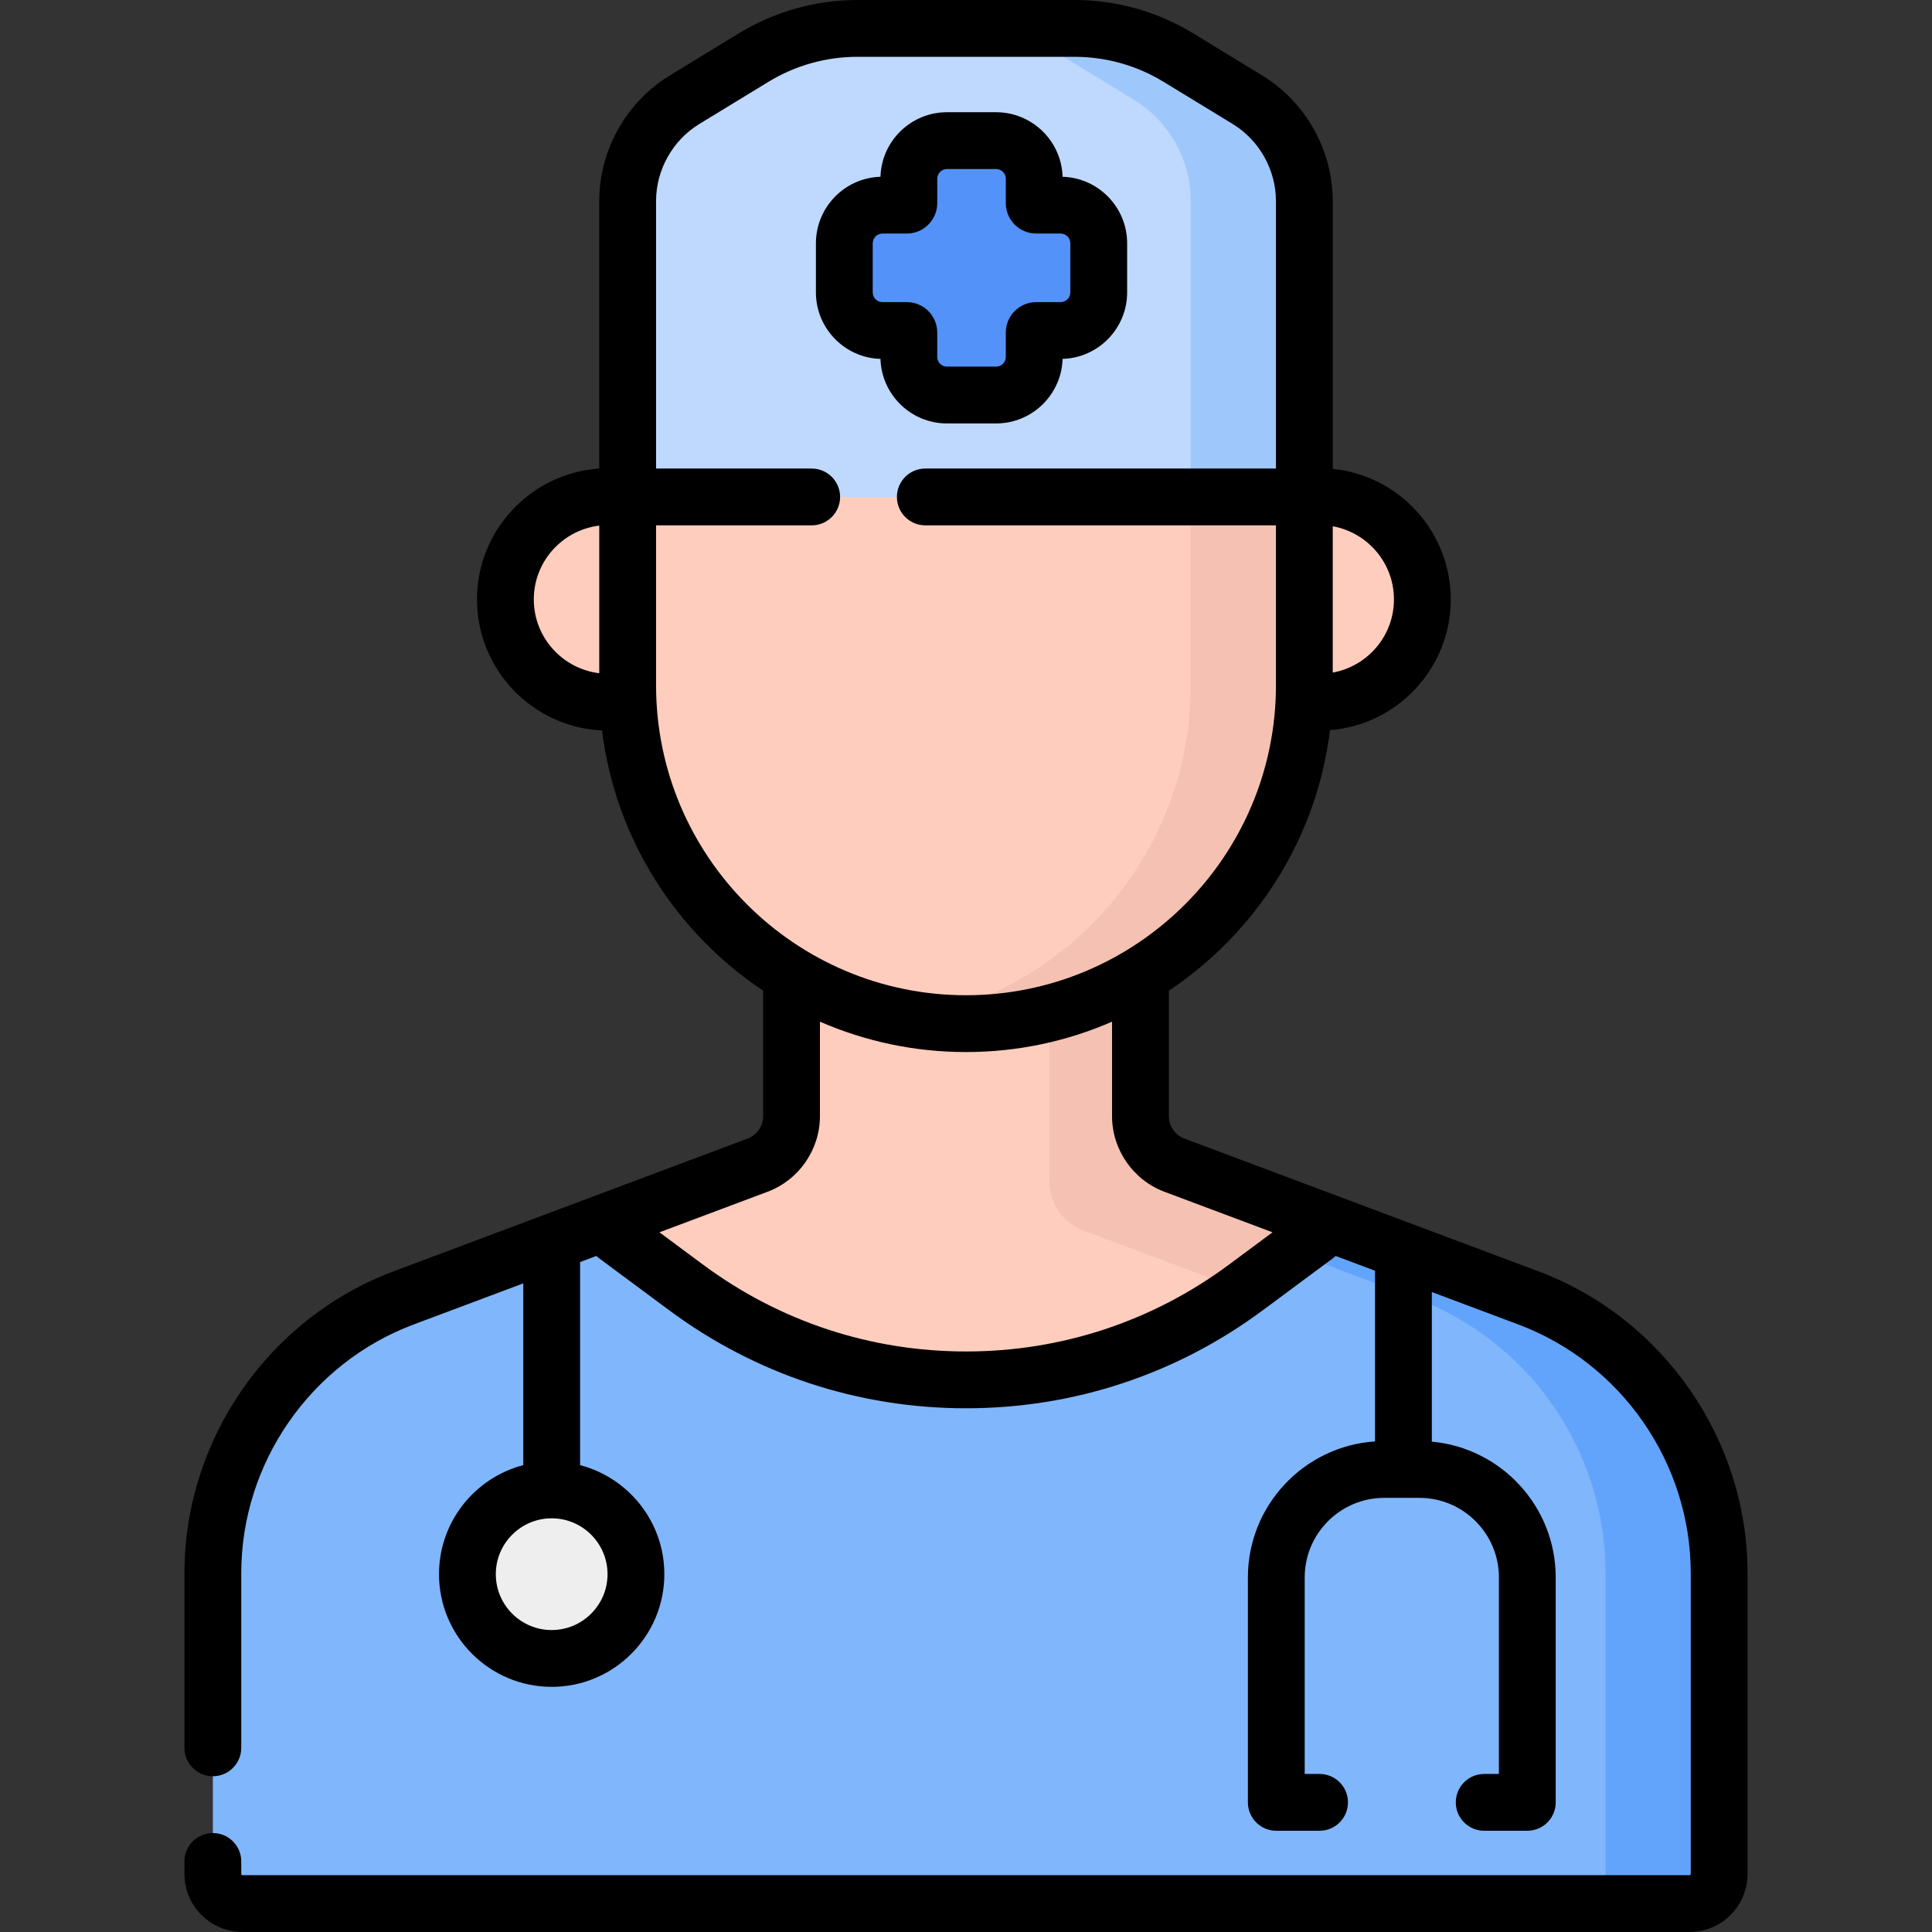 <svg xmlns="http://www.w3.org/2000/svg" id="Capa_1" height="512" viewBox="0 0 510.122 510.122" width="512"><rect x="0" y="0" width="510.122" height="510.122" fill="#333333" stroke="none"/><g><g><ellipse cx="348.414" cy="158.269" fill="#ffcdbe" rx="27.143" ry="27.143" transform="matrix(.707 -.707 .707 .707 -9.865 292.722)"></ellipse></g><g><path d="m403.554 342.698-93.466-35.049c-5.392-2.022-8.964-7.176-8.964-12.934v-81.265h-46.064-46.064v81.264c0 5.758-3.572 10.912-8.964 12.934l-93.466 35.05c-30.295 11.361-50.366 40.324-50.366 72.681v79.421c0 4.32 3.502 7.822 7.822 7.822h191.039 191.039c4.32 0 7.822-3.502 7.822-7.822v-79.421c-.001-32.357-20.072-61.32-50.368-72.681z" fill="#80b6fc"></path></g><g><path d="m403.553 342.698-93.465-35.049c-5.391-2.022-8.964-7.176-8.964-12.934v-81.265h-30v81.264c0 5.758 3.572 10.912 8.964 12.934l93.465 35.049c30.297 11.361 50.368 40.324 50.368 72.681v79.422c0 4.32-3.502 7.822-7.822 7.822h30c4.32 0 7.822-3.502 7.822-7.822v-79.421c0-32.357-20.071-61.32-50.368-72.681z" fill="#62a4fb"></path></g><g><path d="m351.535 323.191-41.447-15.543c-5.392-2.022-8.963-7.176-8.963-12.934v-81.264h-92.127v81.264c0 5.758-3.572 10.913-8.964 12.934l-41.447 15.543 22.533 16.716c43.912 32.576 103.97 32.576 147.881 0z" fill="#ffcdbe"></path></g><g><path d="m165.726 110.576v70.372c0 49.338 39.997 89.335 89.335 89.335 49.339 0 89.335-39.997 89.335-89.335v-70.372c0-19.803-16.054-35.857-35.857-35.857h-106.957c-19.803 0-35.856 16.054-35.856 35.857z" fill="#ffcdbe"></path></g><g><path d="m301.125 294.714v-31.431h-24.082v48.659c0 5.758 3.572 10.912 8.963 12.934l41.447 15.543-7.688 5.703c3.146-1.924 6.232-3.986 9.237-6.215l22.533-16.716-41.447-15.543c-5.391-2.022-8.963-7.176-8.963-12.934z" fill="#f5c1b3"></path></g><g><path d="m308.539 74.719h-30c19.803 0 35.857 16.053 35.857 35.857v70.372c0 44.226-32.14 80.94-74.335 88.075 4.878.825 9.888 1.26 15 1.26 49.338 0 89.335-39.997 89.335-89.335v-70.372c0-19.803-16.053-35.857-35.857-35.857z" fill="#f5c1b3"></path></g><g><ellipse cx="145.663" cy="415.643" fill="#eee" rx="22.249" ry="22.249" transform="matrix(.23 -.973 .973 .23 -292.328 461.915)"></ellipse></g><g><ellipse cx="160.587" cy="158.269" fill="#ffcdbe" rx="27.143" ry="27.143" transform="matrix(.924 -.383 .383 .924 -48.343 73.502)"></ellipse></g><g><path d="m283.72 7.5h-57.318c-9.673 0-19.159 2.666-27.416 7.704l-18.239 11.13c-9.33 5.693-15.021 15.834-15.021 26.763v78.117h89.335 89.335v-78.117c0-10.929-5.692-21.07-15.021-26.763l-18.239-11.13c-8.258-5.038-17.743-7.704-27.416-7.704z" fill="#bed9fd"></path></g><g><path d="m329.375 26.334-18.239-11.13c-8.258-5.038-17.743-7.704-27.416-7.704h-30c9.673 0 19.159 2.666 27.416 7.704l18.239 11.13c9.33 5.693 15.021 15.834 15.021 26.763v78.117h30v-78.117c0-10.929-5.692-21.07-15.021-26.763z" fill="#9ec8fc"></path></g><g><path d="m280.035 54.168h-6.431c-.295 0-.533-.239-.533-.533v-6.431c0-5.563-4.51-10.072-10.072-10.072h-12.958c-5.563 0-10.072 4.51-10.072 10.072v6.431c0 .295-.239.533-.533.533h-6.431c-5.563 0-10.072 4.51-10.072 10.072v12.958c0 5.563 4.51 10.073 10.072 10.073h6.431c.294 0 .533.239.533.533v6.431c0 5.563 4.509 10.072 10.072 10.072h12.958c5.563 0 10.073-4.51 10.073-10.073v-6.431c0-.295.239-.533.533-.533h6.431c5.563 0 10.072-4.509 10.072-10.072v-12.958c0-5.563-4.51-10.072-10.073-10.072z" fill="#5392f9"></path></g><g><path d="m250.041 111.807h12.958c9.513 0 17.284-7.598 17.564-17.044 9.446-.28 17.045-8.051 17.045-17.564v-12.959c0-9.513-7.599-17.285-17.045-17.565-.28-9.446-8.052-17.044-17.564-17.044h-12.958c-9.513 0-17.284 7.598-17.564 17.044-9.446.28-17.044 8.052-17.044 17.564v12.959c0 9.513 7.598 17.284 17.044 17.564.279 9.447 8.051 17.045 17.564 17.045zm-19.609-34.609v-12.958c0-1.418 1.154-2.572 2.573-2.572h6.431c4.43 0 8.033-3.604 8.033-8.033v-6.431c0-1.418 1.154-2.572 2.572-2.572h12.958c1.418 0 2.572 1.154 2.572 2.572v6.431c0 4.43 3.603 8.033 8.033 8.033h6.431c1.419 0 2.573 1.154 2.573 2.573v12.958c0 1.418-1.154 2.572-2.572 2.572h-6.432c-4.43 0-8.033 3.604-8.033 8.033v6.431c0 1.418-1.154 2.573-2.572 2.573h-12.958c-1.418 0-2.572-1.154-2.572-2.572v-6.431c0-4.43-3.604-8.033-8.033-8.033h-6.431c-1.419-.001-2.573-1.155-2.573-2.574z"></path><path d="m406.187 335.675-93.466-35.05c-2.45-.919-4.097-3.294-4.097-5.912v-33.136c22.953-15.299 39.035-40.125 42.546-68.786 17.816-1.411 31.886-16.35 31.886-34.523 0-17.927-13.688-32.715-31.16-34.467v-70.704c0-13.451-7.133-26.159-18.615-33.165l-18.239-11.13c-9.437-5.758-20.268-8.802-31.322-8.802h-57.318c-11.054 0-21.885 3.044-31.322 8.802l-18.24 11.13c-11.482 7.006-18.614 19.714-18.614 33.165v70.619c-18.004 1.219-32.281 16.245-32.281 34.553 0 18.556 14.666 33.749 33.016 34.601 3.531 28.627 19.605 53.422 42.537 68.707v33.136c0 2.617-1.646 4.993-4.097 5.912l-93.466 35.05c-33.038 12.39-55.235 44.42-55.235 79.703v46.115c0 4.142 3.358 7.5 7.5 7.5s7.5-3.358 7.5-7.5v-46.115c0-29.066 18.286-55.452 45.501-65.658l28.962-10.861v47.994c-12.785 3.333-22.249 14.976-22.249 28.79 0 16.404 13.345 29.75 29.749 29.75s29.749-13.346 29.749-29.75c0-13.814-9.465-25.457-22.249-28.79v-53.619l4.288-1.608c.201.186.412.366.638.533l18.563 13.771c22.848 16.95 49.961 25.909 78.41 25.909 28.447 0 55.562-8.959 78.409-25.909l18.597-13.796c.215-.159.417-.329.61-.505l10.379 3.892v45.064c-18.718 1.258-33.564 16.877-33.564 35.909v59.399c0 4.142 3.357 7.5 7.5 7.5h11.422c4.143 0 7.5-3.358 7.5-7.5s-3.357-7.5-7.5-7.5h-3.922v-51.899c0-11.58 9.421-21.001 21-21.001h9.275c11.579 0 21 9.421 21 21.001v51.899h-3.883c-4.142 0-7.5 3.358-7.5 7.5s3.358 7.5 7.5 7.5h11.383c4.143 0 7.5-3.358 7.5-7.5v-59.399c0-18.741-14.397-34.176-32.711-35.844v-39.503l22.863 8.574c27.216 10.206 45.502 36.592 45.502 65.659v79.42c0 .177-.145.322-.321.322h-382.079c-.177 0-.322-.145-.322-.322v-3.307c0-4.142-3.358-7.5-7.5-7.5s-7.5 3.358-7.5 7.5v3.307c0 8.448 6.874 15.322 15.322 15.322h382.078c8.448 0 15.321-6.874 15.321-15.322v-79.421c0-35.284-22.197-67.314-55.234-79.704zm-245.775 79.968c0 8.133-6.616 14.75-14.749 14.75s-14.749-6.617-14.749-14.75 6.616-14.749 14.749-14.749 14.749 6.616 14.749 14.749zm207.644-257.373c0 9.641-6.987 17.664-16.16 19.315v-38.63c9.173 1.65 16.16 9.674 16.16 19.315zm-227.112 0c0-10.031 7.562-18.314 17.281-19.486v38.973c-9.719-1.173-17.281-9.457-17.281-19.487zm32.282 22.677v-42.233h41.093c4.142 0 7.5-3.358 7.5-7.5s-3.358-7.5-7.5-7.5h-41.093v-70.617c0-8.258 4.379-16.06 11.428-20.361l18.24-11.129c7.082-4.322 15.211-6.607 23.508-6.607h57.318c8.297 0 16.426 2.285 23.509 6.607l18.239 11.129c7.049 4.301 11.428 12.103 11.428 20.361v70.617h-92.577c-4.142 0-7.5 3.358-7.5 7.5s3.358 7.5 7.5 7.5h92.577v42.233c0 45.124-36.711 81.835-81.835 81.835s-81.835-36.711-81.835-81.835zm151.307 152.937c-20.243 15.018-44.267 22.956-69.472 22.956-25.206 0-49.229-7.938-69.472-22.956l-11.469-8.508 28.546-10.705c8.272-3.102 13.831-11.122 13.831-19.957v-24.951c11.824 5.154 24.864 8.02 38.564 8.02 13.699 0 26.74-2.866 38.563-8.02v24.951c0 8.835 5.559 16.855 13.83 19.957l28.547 10.705z"></path></g></g></svg>